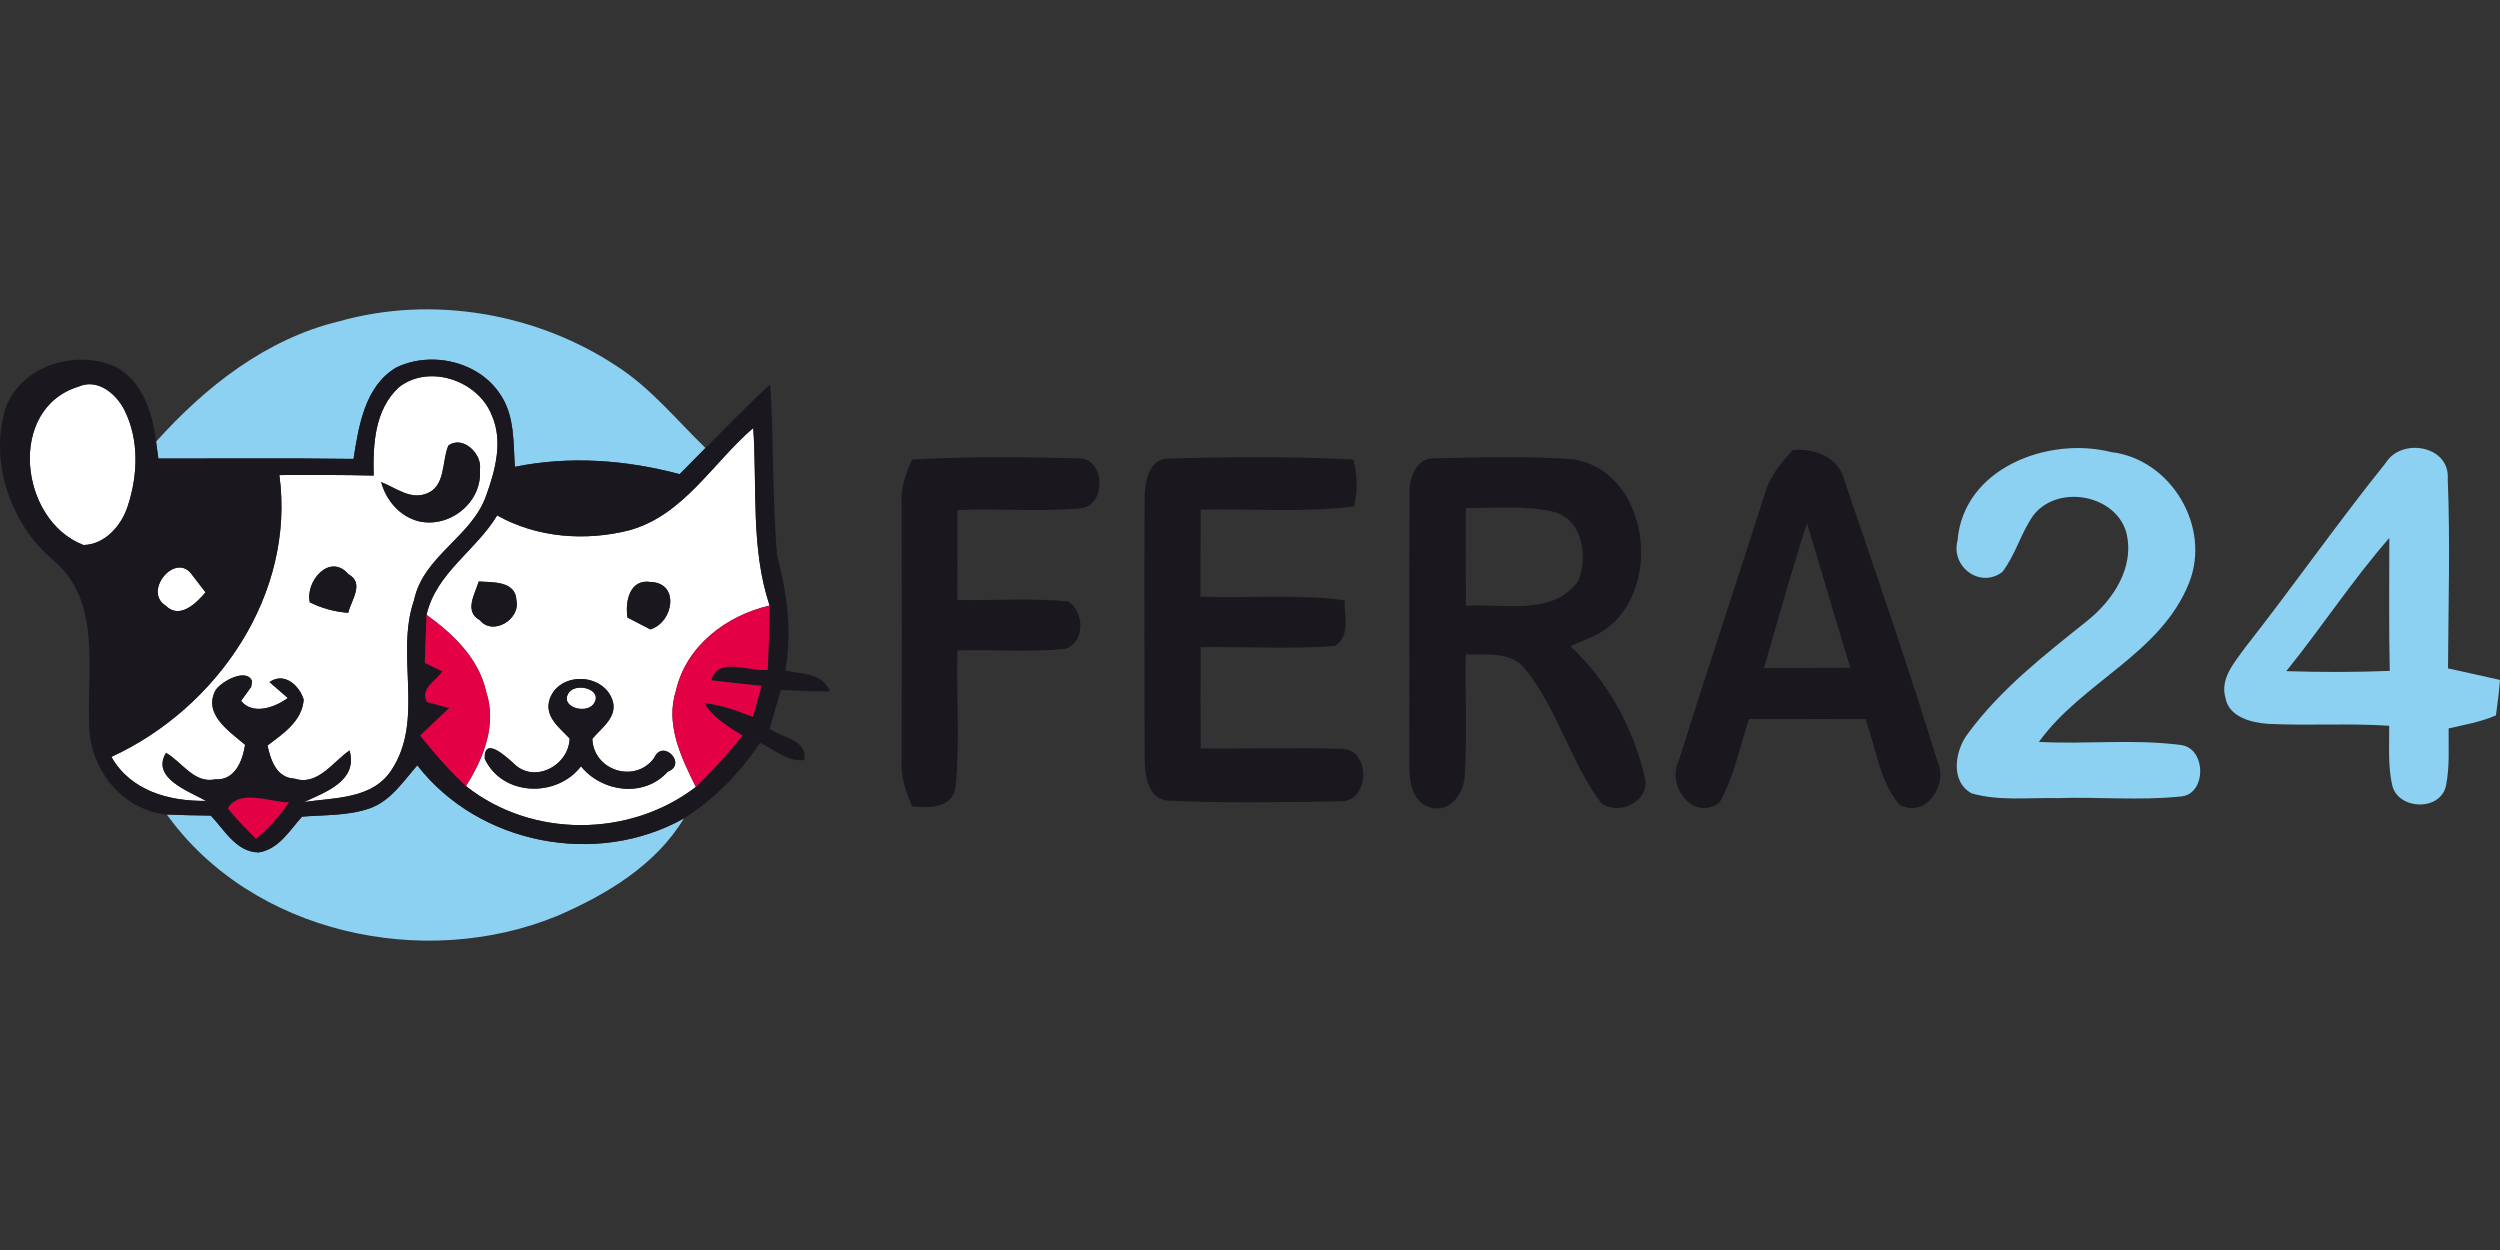 <?xml version="1.0"?>
<svg xmlns="http://www.w3.org/2000/svg" id="prefix__Ebene_2" viewBox="0 -35.102 283.67 141.835"><rect x="0" y="-35.102" width="283.67" height="141.835" fill="#333333" stroke="none"/><defs><style>.prefix__cls-1{fill:#fff}.prefix__cls-2{fill:#1a171e}</style></defs><g id="prefix__Ebene_1-2"><g id="prefix___ffffffff"><path d="M8.93 8.76c2.2-.97 4.34.89 5.24 2.77 1.63 3.33 1.47 7.32.33 10.78-.69 2.2-2.59 4.39-5.03 4.43-7.3-2.8-8.69-15.51-.54-17.98Zm36.33.08c3.41-2.68 8.98-.78 10.53 3.15 1.3 2.88.44 6.19-.58 9.02-1.59 4.78-7.18 6.93-8.23 12-2.16 6.24 1.23 13.53-2.56 19.27-2.15 3.31-6.47 3.12-9.92 3.62 2.45-1.12 6.14-2.42 5.16-5.85-1.89 1.3-3.61 4.05-6.24 3.2-2.06-.1-2.7-2.1-3.07-3.76 1.78-1.35 3.92-2.75 4.11-5.21-.5-1.62-2.2-3.16-3.88-1.99.52.46 1.56 1.36 2.08 1.81-1.47 1.08-3.96 1.97-5.31.33.29-.4.86-1.2 1.15-1.59l.1-.65c-.59-1.54-3.47-.02-4.15 1.04-1.43 2.71 1.6 4.67 3.36 6.18-.29 1.82-1.13 4.05-3.38 3.92-2.42.5-3.75-1.95-5.59-3.01-1.72 2.85 2.53 4.33 4.54 5.45-4.17.07-8.56-1.13-10.74-4.99C24.67 45.24 33.53 32.33 31.7 18.8c3.57-.01 7.14-.03 10.7.06-.09-3.51.1-7.47 2.86-10.02m5.61 6.62c-.77 1.85-.26 4.74-2.61 5.49-1.8.63-3.42-.75-5.01-1.35.57 2.08 2.1 3.89 4.24 4.44 3.54.84 7.27-2.17 6.96-5.86.3-1.74-1.92-3.94-3.58-2.72M35.15 33.24c1.37.68 2.83 1.08 4.36 1.19.35-1.44 1.88-3.37.02-4.38-2.08-2.44-4.91.77-4.38 3.19Z" class="prefix__cls-1"/><path d="M71.43 25.06c6.15-1.71 9.45-7.66 14.04-11.6.46 6.72-.31 13.65 1.86 20.15-4.9 1.13-9.48 4.57-10.63 9.66-1.23 3.8.59 7.58 2.26 10.92-7.5 5.77-18.65 5.82-26.09-.1 1.98-3.13 3.53-6.94 2.3-10.67-.83-3.81-3.74-6.56-6.77-8.76 1.1-4.78 5.62-7.29 8.01-11.28 4.53 2.55 10.04 2.95 15.02 1.68m-17.11 5.82c-.42 1.42-1.69 3.39.12 4.38 1.47 1.83 4.62-.08 4.16-2.22-.07-2.24-2.71-2.06-4.28-2.16m16.88 4.09c.64.33 1.94 1 2.59 1.34 2.63-.78 3.36-5.26.07-5.37-2.4-.4-2.95 2.19-2.66 4.03m-8.8 9.17c-.72 2.02 1.04 3.28 2.24 4.56-.11 3.13-4.12 5.2-6.42 2.76-.81-.71-3.32-3.07-3.22-.47 1.99 4.27 8.17 4.46 10.92.86 2.4 2.96 7.2 3.59 9.85.6 2.25-.82-.56-3.8-1.55-1.54-2.15 2.93-6.88 1.44-7.01-2.18 1.07-1.28 3-2.55 2.24-4.51-1.14-2.96-5.9-3.09-7.05-.08ZM18.81 33.63c-2.57-1.59.92-5.95 2.83-3.71.42.54 1.26 1.64 1.68 2.19-1.04 1.24-2.93 3.1-4.51 1.52Z" class="prefix__cls-1"/><path d="M64.58 43.44c.92-1.14 3.96-.27 2.75 1.37-.92 1.17-3.94.26-2.75-1.37Z" class="prefix__cls-1"/></g><path id="prefix___8cd1f2ff" fill="#8cd1f2" d="M38.5 1.35C49.1-1.63 60.93.42 70.07 6.5c3.83 2.49 6.72 6.08 9.98 9.23-.98.99-1.96 1.98-2.93 2.97-6.09-1.62-12.5-2.1-18.7-.83-.18-2.75-.01-5.75-1.61-8.15-2.42-3.81-7.85-5.04-11.83-3.13-3.59 2.11-4.27 6.63-4.87 10.38-7.38-.1-14.76-.03-22.14-.04-.06-.48-.2-1.44-.26-1.92C23.32 8.77 30.18 3.36 38.5 1.35Zm183.62 24.87c.67-8.21 10.28-11.83 17.41-10.03 6.79.78 11.4 8.47 8.86 14.84-3.19 8.06-12.15 11.26-17.04 18.05 5.36.29 10.75-.35 16.08.35 2.97.32 2.98 5.72-.07 5.85-4.61.48-9.27.02-13.9.18-3.24-.08-6.59.36-9.74-.54-2.49-1.37-1.89-4.91-.39-6.83 3.68-5 8.63-8.85 13.43-12.69 3.01-2.38 5.53-6.16 4.49-10.15-1.3-4.32-7.89-5.41-10.57-1.82-1.39 2-1.99 4.44-3.48 6.37-2.54 1.91-5.87-.6-5.08-3.58Zm48.6-8.82c1.8-2.88 7.28-1.94 7.02 1.84.29 7.16.07 14.34.03 21.5 1.96.43 3.93.86 5.9 1.31-.11 1.34-.27 2.68-.46 4.02-1.71.75-3.57 1.06-5.37 1.48-.02 2.16.13 4.34-.29 6.47-.61 2.93-5.29 2.8-6.08.11-.54-2.25-.35-4.59-.37-6.88-4.58-.31-9.18.01-13.75-.22-1.87-.12-4.42-.77-4.82-2.9-.67-2.21.99-4.03 2.17-5.69 5.45-6.93 10.5-14.17 16.02-21.04m-11.3 23.65c3.91.13 7.82.13 11.74-.03-.11-5.03-.04-10.06-.05-15.08-4.2 4.8-7.68 10.16-11.69 15.11ZM42.01 56.6c2.35-.86 3.76-3.06 5.34-4.86 6.99 8.99 20.35 11.57 30.25 6.02-3.2 5.33-8.84 8.68-14.41 11.08-15.08 6.18-34.56 2-44.26-11.52 1.66.07 3.32.1 4.99.12 1.55 1.63 2.89 4.15 5.44 4.18 2.27-.36 3.5-2.49 4.91-4.06 2.59-.21 5.26-.08 7.74-.96Z"/><g id="prefix___1a171eff"><path d="M.61 11.27c1.72-4.88 7.97-6.79 12.48-4.76 3.07 1.6 4.25 5.28 4.62 8.5.06.48.2 1.44.26 1.92 7.38.01 14.76-.06 22.14.04.6-3.75 1.28-8.27 4.87-10.38 3.98-1.91 9.41-.68 11.83 3.13 1.6 2.4 1.43 5.4 1.61 8.15 6.2-1.27 12.61-.79 18.7.83.97-.99 1.95-1.98 2.93-2.97 2.41-2.44 4.82-4.89 7.34-7.23.44 6.48.22 12.99.79 19.45 1.13 4.24 1.73 8.65.92 13.01 1.82.49 4.25.22 5.06 2.39-1.85.01-3.7-.07-5.54-.16-.44 1.46-.88 2.92-1.3 4.39 1.38 1.06 4.37 1.22 3.93 3.56-1.91.24-3.39-1.2-5-1.96-2.28 3.4-5.17 6.39-8.65 8.58-9.9 5.55-23.26 2.97-30.25-6.02-1.58 1.8-2.99 4-5.34 4.86-2.48.88-5.15.75-7.74.96-1.41 1.57-2.64 3.7-4.91 4.06-2.55-.03-3.89-2.55-5.44-4.18-1.67-.02-3.33-.05-4.99-.12-5.11-.49-8.83-5.26-8.81-10.26-.25-6.25 1.39-13.96-4.03-18.56C1.22 24.41-1.22 17.43.61 11.27m8.32-2.51c-8.15 2.47-6.76 15.18.54 17.98 2.44-.04 4.34-2.23 5.03-4.43 1.14-3.46 1.3-7.45-.33-10.78-.9-1.88-3.04-3.74-5.24-2.77m36.33.08c-2.76 2.55-2.95 6.51-2.86 10.02-3.56-.09-7.13-.07-10.7-.06 1.83 13.53-7.03 26.44-19.06 31.98 2.18 3.86 6.57 5.06 10.74 4.99-2.01-1.12-6.26-2.6-4.54-5.45 1.84 1.06 3.17 3.51 5.59 3.01 2.25.13 3.09-2.1 3.38-3.92-1.76-1.51-4.79-3.47-3.36-6.18.68-1.06 3.56-2.58 4.15-1.04l-.1.65c-.29.39-.86 1.19-1.15 1.59 1.35 1.64 3.84.75 5.31-.33-.52-.45-1.56-1.35-2.08-1.81 1.68-1.17 3.38.37 3.88 1.99-.19 2.46-2.33 3.86-4.11 5.21.37 1.66 1.01 3.66 3.07 3.76 2.63.85 4.35-1.9 6.24-3.2.98 3.43-2.71 4.73-5.16 5.85 3.45-.5 7.77-.31 9.92-3.62 3.79-5.74.4-13.03 2.56-19.27 1.05-5.07 6.64-7.22 8.23-12 1.02-2.83 1.88-6.14.58-9.02-1.55-3.93-7.12-5.83-10.53-3.15m26.17 16.22c-4.98 1.27-10.49.87-15.02-1.68-2.39 3.99-6.91 6.5-8.01 11.28-.06 1.81-.13 3.63-.2 5.45.5.24 1.49.73 1.99.97-.72 1.11-2.55 1.94-1.74 3.47.63.18 1.9.52 2.53.69-1.11 1.03-2.21 2.07-3.3 3.12 1.6 2.02 3.31 3.96 5.19 5.73 7.44 5.92 18.59 5.87 26.09.1 1.9-1.82 3.64-3.78 5.3-5.82-1.62-1.02-3.34-2.01-4.36-3.7 1.92.2 3.74.87 5.53 1.57.32-1.17.65-2.34.98-3.52-1.91-.19-3.81-.4-5.71-.63.85-2.79 4.31-.9 6.41-1.2.11-2.43.19-4.85.22-7.28-2.17-6.5-1.4-13.43-1.86-20.15-4.59 3.94-7.89 9.89-14.04 11.6m-52.62 8.57c1.58 1.58 3.47-.28 4.51-1.52-.42-.55-1.26-1.65-1.68-2.19-1.91-2.24-5.4 2.12-2.83 3.71m7.05 22.99c.96 1.24 2.1 2.34 3.19 3.46 1.45-1.18 2.67-2.6 3.73-4.13-2.14-.03-5.65-1.57-6.92.67Z" class="prefix__cls-2"/><path d="M50.87 15.46c1.66-1.22 3.88.98 3.58 2.72.31 3.69-3.42 6.7-6.96 5.86-2.14-.55-3.67-2.36-4.24-4.44 1.59.6 3.21 1.98 5.01 1.35 2.35-.75 1.84-3.64 2.61-5.49Zm112.04 1.44c5.24-.11 10.52-.29 15.74.13 9.16 1.64 10.27 16.74 1.85 20.19-.58.25-1.73.76-2.31 1.01 4.24 3.92 7.12 9.28 8.45 14.87.63 2.71-2.85 4.4-4.94 2.95-3.55-4.76-4.99-10.82-8.79-15.42-1.68-1.87-4.37-1.38-6.59-1.5-.09 4.6.18 9.22-.12 13.83-.14 1.96-1.57 4.14-3.83 3.59-2.37-.64-2.47-3.35-2.46-5.36.04-10.01-.02-20.02.03-30.02-.13-1.89.67-4.41 2.97-4.27m3.41 5.63c0 3.7-.01 7.4.02 11.1 4.21-.29 9.9 1.22 12.75-2.83 1.11-2.73.5-6.96-2.78-7.82-3.27-.79-6.67-.38-9.99-.45Zm37.11-6.57c2.48-.2 5.19.77 5.84 3.43 3.62 10.59 7.27 21.2 10.57 31.9 1.25 2.61-1.3 6.53-4.28 4.93-2.34-2.69-2.69-6.49-3.89-9.75-4.41.02-8.82.01-13.22.02-1.05 3.17-1.68 6.52-3.33 9.45-3.01 2.27-6.07-1.92-4.63-4.75 3.19-10.12 6.54-20.2 9.78-30.31.53-1.93 1.83-3.48 3.16-4.92m-3.28 24.74c3.27-.02 6.53-.02 9.8-.03-1.67-5.47-3.28-10.95-4.91-16.43-1.75 5.45-3.3 10.96-4.89 16.46Zm-96.68-23.65c6.34-.38 12.7-.31 19.04-.14 2.84.1 3.04 5.09.31 5.65-4.71.44-9.47 0-14.19.21 0 3.4.02 6.8 0 10.2 4.2.09 8.44-.25 12.63.18 1.77 1.25 1.88 4.4-.26 5.35-4.1.46-8.24.07-12.36.2-.14 5.1.29 10.23-.19 15.32-.22 2.58-2.98 2.61-4.95 2.37-.68-1.64-1.34-3.35-1.19-5.17.02-9.71.02-19.41 0-29.11-.16-1.79.47-3.46 1.16-5.06Zm26.42 4c.04-1.63.53-4.08 2.6-4.11 7.01-.21 14.07-.28 21.08.11.45 1.75.5 3.55.08 5.31-5.78.73-11.61.22-17.41.37-.01 3.29-.01 6.58-.03 9.87 5.45.19 10.93-.31 16.36.41-.06 1.73.73 4.1-1.13 5.19-5.05.38-10.13.06-15.2.13-.02 3.83-.02 7.66 0 11.5 5.36.04 10.73-.13 16.1.04 3.19.15 3.1 5.88-.12 5.95-6.57.11-13.18.23-19.75-.08-2.2-.24-2.55-2.79-2.59-4.58-.02-10.03-.05-20.07 0-30.11ZM35.15 33.24c-.53-2.42 2.3-5.63 4.38-3.19 1.86 1.01.33 2.94-.02 4.38-1.53-.11-2.99-.51-4.36-1.19Zm19.17-2.36c1.57.1 4.21-.08 4.28 2.16.46 2.14-2.69 4.05-4.16 2.22-1.81-.99-.54-2.96-.12-4.38Zm16.88 4.09c-.29-1.84.26-4.43 2.66-4.03 3.29.11 2.56 4.59-.07 5.37-.65-.34-1.95-1.01-2.59-1.34Zm-8.8 9.17c1.15-3.01 5.91-2.88 7.05.08.76 1.96-1.17 3.23-2.24 4.51.13 3.62 4.86 5.11 7.01 2.18.99-2.26 3.8.72 1.55 1.54-2.65 2.99-7.45 2.36-9.85-.6-2.75 3.6-8.93 3.41-10.92-.86-.1-2.6 2.41-.24 3.22.47 2.3 2.44 6.31.37 6.42-2.76-1.2-1.28-2.96-2.54-2.24-4.56m2.18-.7c-1.19 1.63 1.83 2.54 2.75 1.37 1.21-1.64-1.83-2.51-2.75-1.37Z" class="prefix__cls-2"/></g><path id="prefix___e30045ff" fill="#e30045" d="M76.7 43.27c1.15-5.09 5.73-8.53 10.63-9.66-.03 2.43-.11 4.85-.22 7.28-2.1.3-5.56-1.59-6.41 1.2 1.9.23 3.8.44 5.71.63-.33 1.18-.66 2.35-.98 3.52-1.79-.7-3.61-1.37-5.53-1.57 1.02 1.69 2.74 2.68 4.36 3.7-1.66 2.04-3.4 4-5.3 5.82-1.67-3.34-3.49-7.12-2.26-10.92Zm-28.3-8.61c3.03 2.2 5.94 4.95 6.77 8.76 1.23 3.73-.32 7.54-2.3 10.67-1.88-1.77-3.59-3.71-5.19-5.73 1.09-1.05 2.19-2.09 3.3-3.12-.63-.17-1.9-.51-2.53-.69-.81-1.53 1.02-2.36 1.74-3.47-.5-.24-1.49-.73-1.99-.97.07-1.82.14-3.64.2-5.45ZM25.86 56.62c1.27-2.24 4.78-.7 6.92-.67-1.06 1.53-2.28 2.95-3.73 4.13-1.09-1.12-2.23-2.22-3.19-3.46Z"/></g></svg>
